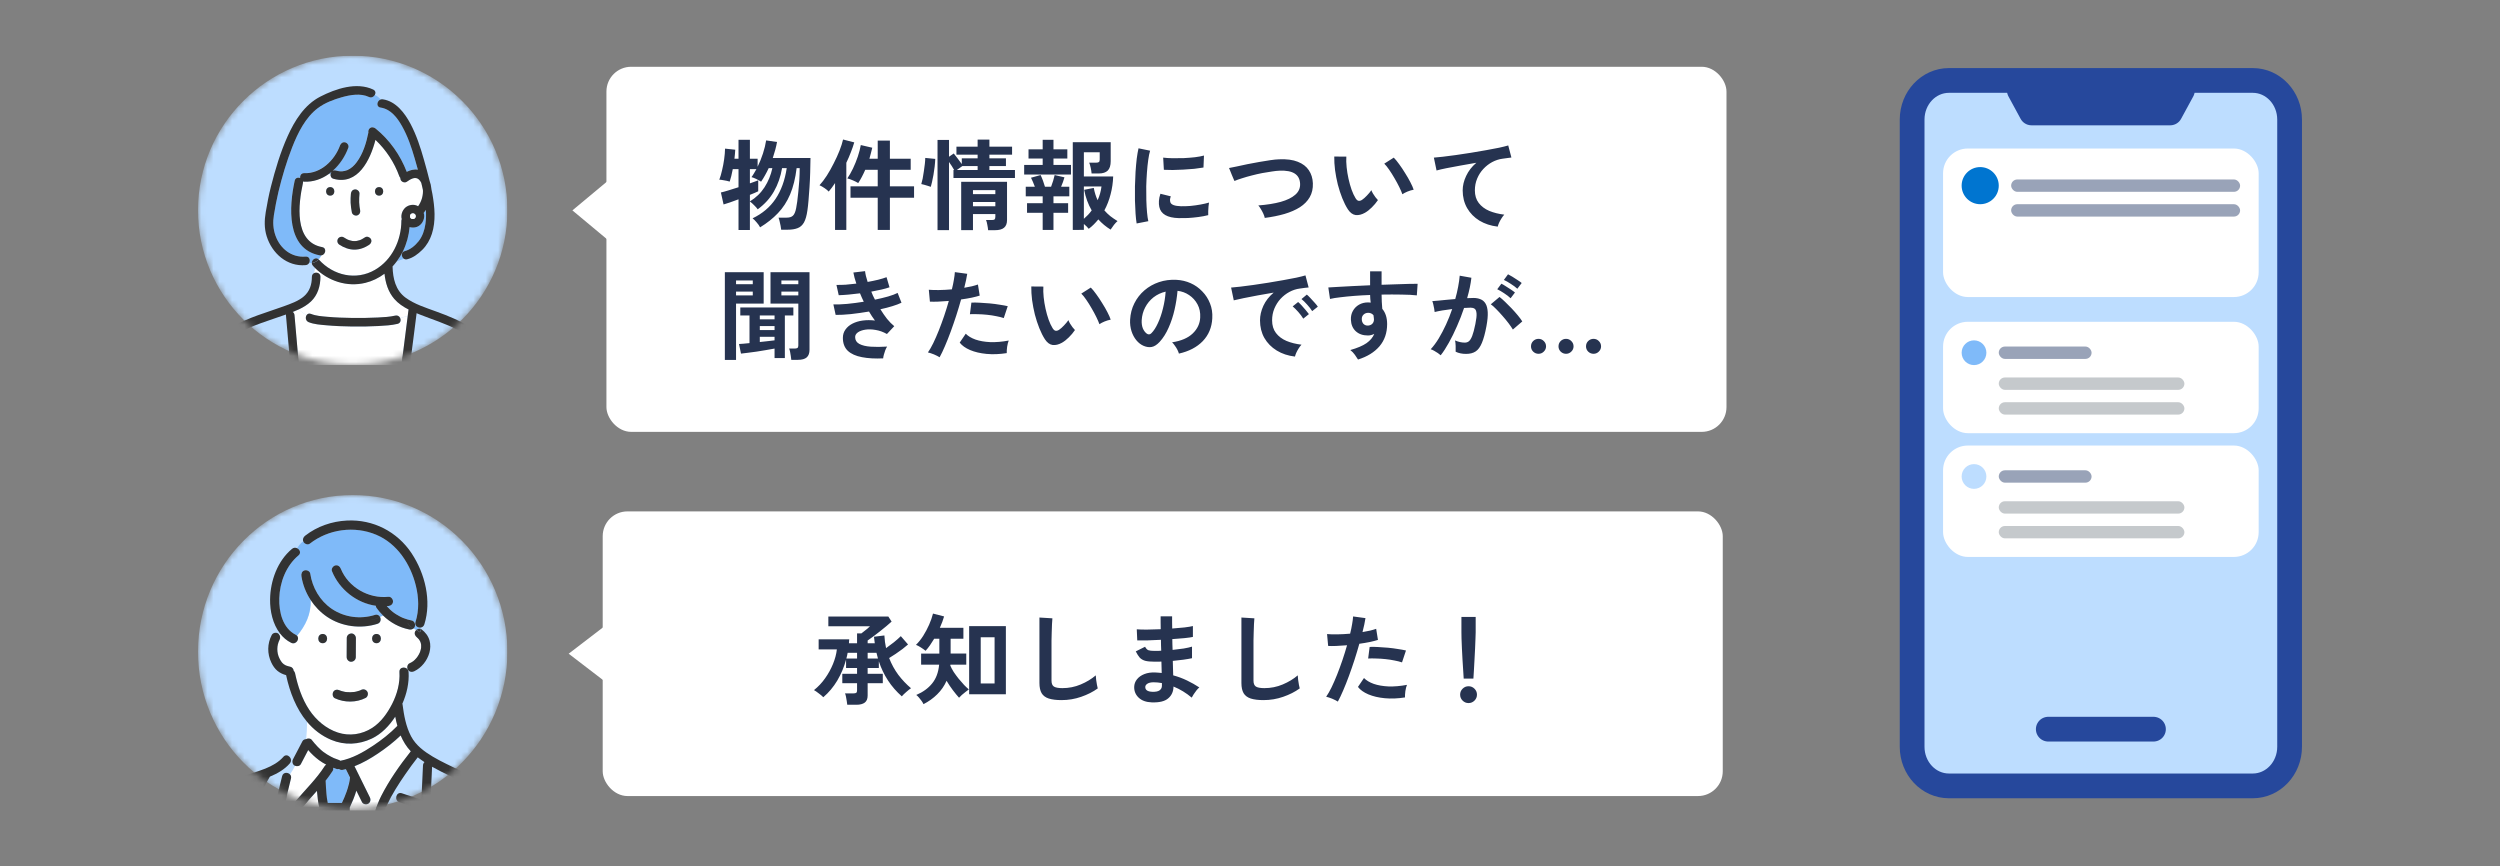 <svg fill="none" height="140" viewBox="0 0 404 140" width="404" xmlns="http://www.w3.org/2000/svg" xmlns:xlink="http://www.w3.org/1999/xlink"><rect x="0" y="0" width="404" height="140" fill="#808080" stroke="none"/><clipPath id="a"><path d="m32 9h50v50h-50z"/></clipPath><clipPath id="b"><path d="m32 80h50v51h-50z"/></clipPath><mask id="c" height="50" maskUnits="userSpaceOnUse" width="50" x="32" y="9"><path d="m56.998 58.947c13.806 0 24.998-11.181 24.998-24.973 0-13.792-11.192-24.973-24.998-24.973s-24.998 11.181-24.998 24.973c0 13.792 11.192 24.973 24.998 24.973z" fill="#fff"/></mask><mask id="d" height="51" maskUnits="userSpaceOnUse" width="50" x="32" y="80"><path d="m56.998 130.619c13.806 0 24.998-11.332 24.998-25.31 0-13.978-11.192-25.309-24.998-25.309s-24.998 11.331-24.998 25.309c0 13.978 11.192 25.31 24.998 25.31z" fill="#fff"/></mask><g stroke="#26489c" stroke-linecap="round" stroke-linejoin="round" stroke-width="4"><path d="m364.049 13h-49.098c-3.286 0-5.951 2.829-5.951 6.318v101.364c0 3.489 2.665 6.318 5.951 6.318h49.098c3.286 0 5.951-2.829 5.951-6.318v-101.364c0-3.49-2.665-6.318-5.951-6.318z" fill="#bdddff"/><path d="m352.676 14.625-1.972 3.625h-22.413l-1.967-3.625z" fill="#26489c"/><path d="m331.001 117.834h16.998"/></g><rect fill="#fff" height="24" rx="4" width="51" x="314" y="24"/><circle cx="320" cy="30" fill="#0075d0" r="3"/><rect fill="#99a3b8" height="2" rx="1" width="37" x="325" y="29"/><rect fill="#99a3b8" height="2" rx="1" width="37" x="325" y="33"/><rect fill="#fff" height="18" rx="4" width="51" x="314" y="52"/><circle cx="319" cy="57" fill="#7fbaf9" r="2"/><rect fill="#99a3b8" height="2" rx="1" width="15" x="323" y="56"/><rect fill="#c5c9cc" height="2" rx="1" width="30" x="323" y="61"/><rect fill="#c5c9cc" height="2" rx="1" width="30" x="323" y="65"/><rect fill="#fff" height="18" rx="4" width="51" x="314" y="72"/><circle cx="319" cy="77" fill="#bdddff" r="2"/><rect fill="#99a3b8" height="2" rx="1" width="15" x="323" y="76"/><rect fill="#c5c9cc" height="2" rx="1" width="30" x="323" y="81"/><rect fill="#c5c9cc" height="2" rx="1" width="30" x="323" y="85"/><g clip-path="url(#a)"><g mask="url(#c)"><path d="m56.998 58.947c13.806 0 24.998-11.181 24.998-24.973 0-13.792-11.192-24.973-24.998-24.973s-24.998 11.181-24.998 24.973c0 13.792 11.192 24.973 24.998 24.973z" fill="#bdddff"/><path d="m53.579 27.765c-.157.134-.323.258-.489.373h.332c.018-.138.074-.267.157-.373z" fill="#7fbaf9"/><path d="m68.339 30.686c-.023-.106-.046-.216-.069-.322-.06-.276-.129-.548-.194-.825-.097-.203-.221-.392-.387-.544-.609-.562-1.416-.005-1.964.373-.309.212-.77.055-.945-.249-.074-.124-.102-.258-.088-.382-.074-.078-.134-.17-.171-.276-.802-2.234-2.14-4.234-3.85-5.869-.839 3.275-2.845 7.385-6.779 6.293-.387-.106-.521-.438-.475-.746h-.332c-1.134.797-2.467 1.272-3.924 1.216-.074 0-.138-.018-.198-.037.009.074.009.152-.009.239-.742 3.377-1.499 9.508 3.103 10.37.784.147.563 1.23-.12 1.336-.115.249-.263.465-.438.654.018.014.032.028.051.046 2.319 2.561 5.999 3.409 9.056 1.631 2.776-1.612 4.233-4.768 4.261-7.901 0-.111.023-.207.06-.29-.051-.189-.074-.387-.055-.576.042-.419.184-.779.457-1.101.461-.553 1.31-.783 1.983-.53.092.032.18.074.263.12.503-.705.784-1.566.779-2.442 0-.065 0-.124-.009-.189zm-11.634.613c.028-.387.295-.672.692-.691.355-.014.719.332.692.691-.037.47-.065.94-.051 1.41.009.221.028.438.055.654.009.065.018.124.028.189.023.138.046.276.074.41.074.382-.102.728-.484.852-.337.111-.784-.129-.853-.484-.101-.52-.18-1.05-.203-1.58-.018-.484.009-.967.046-1.451zm-3.343.318c-.89 0-.89-1.382 0-1.382s.89 1.382 0 1.382zm6.308 7.937c-.706.479-1.536.792-2.398.792-.867 0-1.702-.323-2.421-.792-.323-.212-.429-.599-.249-.944.171-.318.641-.447.945-.249.166.106.337.207.512.299.023.014.221.101.143.069.078.032.157.06.24.087.157.051.314.092.475.12.018 0 .037.005.055.009 0 0 .023 0 .065.005.078 0 .157.009.235.009s.157 0 .235-.009c.032 0 .06-.005.092-.009.009 0 .028-.005.06-.009.157-.037.318-.074.47-.124.014 0 .102-.037.124-.046.083-.037.166-.078.249-.12.161-.087.318-.184.47-.286.318-.216.756-.051.945.249.212.327.051.742-.249.944zm1.591-7.937c-.89 0-.89-1.382 0-1.382s.89 1.382 0 1.382z" fill="#fff"/><path d="m51.776 44.731c-.009 1.493-.424 2.939-1.536 3.994-.572.544-1.25.944-1.964 1.281.424.392.849.705 1.273.921.138-.207.387-.322.701-.198.807.327 1.738.387 2.596.465 1.351.12 2.707.171 4.062.189 1.379.018 2.758 0 4.136-.069.964-.051 1.923-.092 2.836-.309.369-.087.65.106.779.373.424-.101.839-.194 1.227-.304.037-.299.074-.599.115-.898.009-.06.023-.111.037-.161-.872-.442-1.692-.981-2.329-1.728-.991-1.156-1.411-2.584-1.572-4.063-.927.691-1.978 1.207-3.108 1.479-2.965.714-5.995-.299-8.116-2.409l-.12.829c.41-.171.987.032.982.608z" fill="#fff"/><path d="m65.434 40.567c.839-.203 1.623-.848 2.2-1.566.636-.788.964-1.787 1.111-2.778.115-.76.129-1.534.083-2.308-.111.166-.226.332-.355.488.051.171.083.345.088.534 0 .051-.005.097-.014.143-.074.783-.646 1.511-1.443 1.658-.314.055-.613.046-.908-.041-.124 1.364-.48 2.69-1.084 3.929-.277.567-.613 1.106-.996 1.612.429-.184.775-.276 1.162-.419-.447-.286-.503-1.096.157-1.253z" fill="#7fbaf9"/><path d="m67.016 25.609c-.526-1.801-1.134-3.612-2.061-5.252-.765-1.354-1.826-2.745-3.468-2.985-.756-.111-.581-1.101.028-1.304-.286-.313-.586-.585-.945-.728-.175.304-.553.511-.955.322-1.342-.631-3.002-.341-4.367.042-1.337.378-2.758.912-3.878 1.755-2.01 1.511-3.237 4.013-4.136 6.297-.922 2.34-1.651 4.809-2.241 7.255-.295 1.235-.521 2.483-.729 3.731-.194 1.147-.134 2.239.258 3.335.747 2.096 2.596 3.584 4.874 3.381.618-.055.802.599.558 1.027.143.023.29.028.429.009-.023-.544.636-1.032 1.111-.59.175-.184.323-.405.438-.654-.078.014-.161.014-.249 0-5.492-1.027-4.976-7.947-4.072-12.069.101-.47.535-.576.885-.442-.055-.382.166-.797.659-.778 2.665.101 4.906-2.05 5.787-4.487.129-.35.466-.59.853-.484.341.092.609.497.484.852-.512 1.414-1.397 2.755-2.541 3.759.138-.088.314-.12.521-.065.378.106.65.147 1.047.129.194-.009.65-.12.816-.194.627-.276 1.107-.733 1.512-1.285 1.024-1.387 1.545-3.114 1.886-4.786-.046-.23.028-.498.184-.654.281-.281.687-.235.978 0 2.269 1.843 3.989 4.28 5.035 7.002.572-.286 1.194-.456 1.803-.345-.166-.604-.337-1.207-.512-1.806z" fill="#7fbaf9"/><path d="m64.134 65.692c-.051-.097-.078-.216-.06-.364.078-.631.161-1.262.24-1.893.526-4.118 1.047-8.241 1.572-12.36-.392.115-.802.207-1.227.304.175.355.083.843-.41.963-1.001.24-2.057.295-3.08.35-1.416.078-2.836.097-4.256.078-1.393-.018-2.79-.069-4.178-.198-.936-.088-1.969-.147-2.85-.502-.507-.203-.558-.797-.332-1.138-.424-.216-.849-.53-1.273-.921-.323.152-.65.29-.982.419.148.111.258.281.281.511.387 4.561.825 9.112 1.153 13.677.018.226-.065.396-.189.507l.111 1.483h15.392l.088-.907z" fill="#fff"/><path d="m50.388 42.506c.41-.051.798-.263 1.111-.59-.475-.438-1.134.051-1.111.59z" fill="#323232"/><path d="m81.269 66.212c-.037-.175-.074-.345-.111-.52-.521-2.391-1.014-4.786-1.54-7.173-.249-1.115-.599-2.234-1.236-3.192-.581-.88-1.356-1.608-2.2-2.234-1.697-1.267-3.717-2.022-5.686-2.75-1.679-.617-3.505-1.175-4.966-2.248-1.605-1.184-2.034-3.087-2.089-4.984 0-.018-.005-.032-.005-.051.24-.258.466-.534.678-.82-.124.051-.249.111-.392.18.138-.069.268-.129.392-.18.378-.507.719-1.046.996-1.612.604-1.239.959-2.566 1.084-3.929.295.083.595.097.908.041.798-.143 1.369-.875 1.443-1.658.009-.046.014-.097.014-.143 0-.189-.032-.364-.088-.534.129-.157.244-.318.355-.488.046.774.032 1.548-.083 2.308-.148.99-.475 1.99-1.111 2.778-.576.719-1.36 1.359-2.2 1.566-.659.161-.604.967-.157 1.253.226-.083.466-.18.756-.323-.286.143-.53.24-.756.323.138.087.318.129.521.078.95-.23 1.748-.843 2.439-1.52.729-.714 1.24-1.617 1.554-2.58.669-2.068.461-4.349.088-6.449-.051-.276-.111-.548-.166-.82 0-.014 0-.028 0-.046-.042-.433-.138-.875-.295-1.285-.272-1.124-.581-2.239-.895-3.349-.562-1.99-1.208-3.989-2.176-5.823-.936-1.769-2.375-3.671-4.491-3.98-.124-.018-.235 0-.337.028.507.553.992 1.221 1.748 1.474-.761-.253-1.24-.921-1.748-1.474-.613.203-.784 1.193-.028 1.304 1.642.24 2.702 1.626 3.468 2.985.927 1.64 1.536 3.446 2.061 5.252.175.599.346 1.202.512 1.806-.609-.111-1.231.06-1.803.345-1.042-2.723-2.767-5.16-5.035-7.002-.29-.235-.696-.281-.978 0-.157.157-.231.424-.184.654-.341 1.677-.858 3.404-1.886 4.786-.406.553-.89 1.004-1.512 1.285-.171.074-.623.184-.816.194-.397.023-.669-.023-1.047-.129-.203-.055-.378-.023-.521.065 1.143-1.004 2.029-2.345 2.541-3.759.129-.35-.143-.755-.484-.852-.383-.106-.724.129-.853.484-.881 2.432-3.122 4.588-5.787 4.487-.493-.018-.71.396-.659.779-.35-.134-.784-.028-.885.442-.904 4.123-1.425 11.042 4.072 12.069.088.018.171.014.249 0 .161-.341.258-.732.258-1.147 0 .415-.097.802-.258 1.147.682-.106.904-1.188.12-1.336-4.602-.857-3.846-6.993-3.103-10.37.018-.083.018-.166.009-.239.06.018.124.032.198.037 1.457.055 2.794-.419 3.924-1.216.166-.12.332-.244.489-.373-.088.106-.138.24-.157.373-.046.309.088.64.475.746 3.929 1.092 5.939-3.017 6.779-6.293 1.711 1.635 3.043 3.635 3.85 5.869.037.106.097.198.171.276-.009.129.018.258.088.382.18.304.636.461.945.249.544-.378 1.356-.93 1.964-.373.166.152.29.341.387.544.065.272.134.548.194.825.023.106.046.212.069.323 0 .065.005.129.009.189.005.871-.277 1.732-.779 2.442-.083-.046-.171-.087-.263-.12-.673-.253-1.526-.028-1.983.53-.267.327-.415.682-.457 1.101-.018.189 0 .382.055.576-.037.083-.06.18-.06.29-.023 3.133-1.485 6.288-4.261 7.901-3.057 1.778-6.732.93-9.056-1.631-.018-.018-.032-.032-.051-.046-.309.327-.696.539-1.111.59.005.147.06.295.184.433.111.124.226.24.341.355 2.126 2.11 5.151 3.123 8.116 2.409 1.134-.272 2.181-.788 3.108-1.479.161 1.474.581 2.907 1.573 4.063.636.742 1.457 1.281 2.329 1.728-.018.051-.032.106-.037.161-.037.299-.074.599-.115.898-.526 4.118-1.047 8.241-1.572 12.36-.078.631-.161 1.262-.24 1.893-.018.147.009.267.06.364.207.382.862.382 1.167 0 .078-.097.134-.216.152-.364.563-4.418 1.125-8.84 1.688-13.258.06-.488.124-.977.184-1.465.189.078.378.157.563.23 3.837 1.539 8.886 2.658 10.172 7.177.355 1.253.553 2.557.83 3.828.281 1.285.562 2.571.848 3.856.065.295.129.59.194.889 0 .009.005.014.009.023h1.305c.042-.115.055-.244.023-.392zm-15.01-31.335c.009-.046.023-.087.037-.134.014-.028.028-.055.046-.083-.009.009-.014.014-.028.028.009-.009.018-.023.032-.032 0 0 0-.009.005-.009.023-.032.046-.051.042-.042.005-.005.018-.018.028-.032.032-.018.065-.037.097-.051.042-.014.088-.028.134-.037h.129c.046.009.088.023.134.037.028.014.055.028.083.046-.009-.009-.014-.014-.028-.028.009.009.023.018.032.032 0 0 .009 0 .009.005.032.023.051.046.042.042.005.005.018.018.032.028.018.032.037.065.051.097.018.055.032.106.046.161v.032.032c-.009.055-.028.111-.046.161-.014.028-.028.055-.046.083.009-.009.014-.014.028-.028-.009.009-.018.023-.032.032 0 0 0 .009-.005.009-.023.032-.046.051-.042.042-.005.005-.018.018-.032.032-.032.018-.065.037-.097.051-.042.014-.088.028-.134.037-.042 0-.088 0-.129 0-.046-.009-.088-.023-.134-.037-.028-.014-.055-.028-.083-.046.009.009.014.014.028.028-.009-.009-.023-.018-.032-.032 0 0-.009 0-.009-.005-.032-.023-.051-.046-.042-.041-.005-.005-.018-.018-.028-.028-.018-.032-.037-.064-.051-.097-.014-.042-.028-.087-.037-.134 0-.041 0-.087 0-.129z" fill="#323232"/><path d="m60.316 14.474c-2.698-1.272-6.068-.138-8.559 1.142-2.541 1.304-4.132 3.856-5.271 6.385-1.171 2.607-2.006 5.404-2.707 8.168-.346 1.354-.599 2.732-.835 4.109-.221 1.331-.254 2.603.152 3.906.862 2.759 3.292 4.929 6.299 4.662.268-.023.452-.171.558-.355-.337-.055-.673-.221-.991-.534.314.313.655.479.991.534.24-.428.06-1.078-.558-1.027-2.278.198-4.127-1.285-4.874-3.381-.392-1.101-.447-2.193-.258-3.335.207-1.248.433-2.501.729-3.731.59-2.446 1.319-4.911 2.241-7.255.899-2.285 2.126-4.786 4.136-6.297 1.121-.843 2.536-1.377 3.878-1.755 1.365-.382 3.025-.677 4.367-.042.406.189.784-.018.955-.322-.166-.065-.341-.106-.535-.106.198 0 .373.042.535.106.171-.295.143-.682-.258-.871z" fill="#323232"/><path d="m63.728 51.632c.314-.106.627-.184.931-.258-.129-.267-.41-.461-.779-.373-.913.216-1.872.258-2.836.309-1.379.069-2.757.087-4.136.069-1.356-.018-2.711-.065-4.062-.189-.858-.078-1.789-.138-2.596-.465-.314-.124-.558-.014-.701.198.881.456 1.762.539 2.642.244-.881.295-1.762.207-2.642-.244-.231.341-.175.93.332 1.138.881.355 1.914.419 2.85.502 1.388.129 2.785.18 4.178.198 1.42.018 2.841 0 4.256-.078 1.024-.055 2.08-.111 3.08-.35.493-.12.586-.604.41-.963-.309.074-.623.152-.931.258z" fill="#323232"/><path d="m61.261 31.616c.89 0 .89-1.382 0-1.382s-.89 1.382 0 1.382z" fill="#323232"/><path d="m53.362 30.234c-.89 0-.89 1.382 0 1.382.89 0 .89-1.382 0-1.382z" fill="#323232"/><path d="m56.064 38.655c-.175-.087-.346-.189-.512-.299-.304-.198-.779-.069-.945.249-.184.345-.074.732.249.944.719.47 1.549.788 2.421.792.862 0 1.692-.313 2.398-.792.3-.203.461-.617.249-.944-.194-.299-.627-.465-.945-.249-.152.101-.304.198-.47.286-.083.042-.161.083-.249.12-.023.009-.111.041-.124.046-.157.055-.314.087-.47.124-.037.005-.055.009-.06.009-.032 0-.06.005-.092.009-.078.005-.157.009-.235.009s-.157-.009-.235-.009c-.046-.005-.065-.005-.065-.005-.018 0-.037-.005-.055-.009-.161-.028-.318-.069-.475-.12-.078-.028-.161-.055-.24-.088.078.032-.115-.06-.143-.069z" fill="#323232"/><path d="m57.397 30.607c-.397.018-.664.304-.692.691-.037.484-.069.968-.046 1.451.023.53.106 1.06.203 1.58.069.355.516.59.853.484.378-.124.558-.47.484-.852-.028-.138-.051-.272-.074-.41-.009-.065-.018-.124-.028-.189-.023-.216-.046-.438-.055-.654-.018-.47.014-.94.051-1.41.028-.359-.337-.705-.692-.691z" fill="#323232"/><path d="m48.05 49.789c.078.078.157.143.235.212.715-.336 1.388-.737 1.964-1.281 1.107-1.05 1.526-2.501 1.536-3.994 0-.576-.572-.778-.982-.608-.226.092-.397.295-.401.608-.005 1.239-.346 2.363-1.314 3.183-.913.774-2.117 1.179-3.223 1.585-2.748 1-5.695 1.778-8.222 3.284-1.835 1.092-3.159 2.64-3.634 4.745-.332 1.465-.659 2.925-.987 4.39-.281 1.258-.563 2.515-.849 3.773-.051.235-.106.47-.157.705-.018.074-.018.138-.014.203h1.383c.069-.304.138-.608.203-.912.567-2.529 1.134-5.063 1.706-7.592.148-.659.323-1.299.669-1.889.576-.981 1.471-1.704 2.439-2.271 2.407-1.414 5.183-2.16 7.807-3.105v.097c.387 4.561.825 9.112 1.153 13.677.046.659.825.829 1.194.507.124-.111.207-.276.189-.507-.327-4.565-.765-9.117-1.153-13.677-.018-.23-.129-.401-.281-.511.332-.129.659-.267.982-.419-.078-.074-.157-.134-.235-.212z" fill="#323232"/><g fill="#fff"><path d="m66.463 35.338s-.018-.018-.028-.028c0 0 0 0-.005 0 .009.009.023.018.032.032z"/><path d="m66.379 35.26s.005.018.042.042c0 0 .009-0.0.009.005-.014-.014-.032-.028-.046-.042 0 0 0 0-.005-.005z"/><path d="m67.034 35.273s.018-.005.042-.042c0 0 0-.009.005-.009-.014.014-.028.032-.042.046 0 0 0 0-.005.005z"/><path d="m67.044 34.619s-.005-.018-.042-.041c0 0-.009 0-.009-.005.014.014.032.028.046.042 0 0 0 0 .005.005z"/><path d="m66.315 34.688s.018-.018.028-.028c0 0 0 0 0-.005-.009.009-.018.023-.032.032z"/><path d="m66.961 34.541s.018.018.028.028h.005c-.009-.009-.023-.018-.032-.032z"/><path d="m66.347 35.232s.023.023.028.028c.005 0 .023.018.055.051.028.018.055.028.083.046.042.014.088.028.134.037h.129c.046-.009.088-.023.134-.037.032-.018.065-.032.097-.051.014-.014.023-.023.032-.032 0-.005.018-.023.051-.055.018-.028.028-.055.046-.083.018-.055.032-.106.046-.161 0-.009 0-.023 0-.032s0-.023 0-.032c-.009-.055-.028-.111-.046-.161-.018-.032-.032-.065-.051-.097-.014-.014-.023-.023-.032-.028-.005 0-.023-.018-.055-.051-.028-.018-.055-.028-.083-.046-.042-.014-.088-.028-.134-.037-.042 0-.088 0-.129 0-.046.009-.088.023-.134.037-.032.018-.065.032-.097.051-.014.014-.023.023-.028.032 0 .005-.018.023-.051.055-.018.028-.028.055-.046.083-.014.042-.028.087-.037.134v.129c.009.046.023.087.037.134.018.032.032.065.051.097z"/><path d="m66.389 34.605s-.018.005-.042.042c0 0 0 .009-.005.009.014-.014.028-.032.042-.046 0 0 0 0 .005-.005z"/><path d="m67.108 35.19s-.018.018-.028.028v.005c.009-.009.018-.023.032-.032z"/></g><path d="m66.384 35.269s.028.028.047.042h.005c-.033-.033-.052-.047-.056-.051l.005.005z" fill="#323232"/><path d="m67.04 34.615s-.028-.028-.047-.042c0 0 0 0-.005 0 .033.033.051.047.056.051l-.005-.005z" fill="#323232"/><path d="m67.039 35.27s.028-.028.042-.047c0 0 0 0 0-.005-.033.033-.047.051-.051.056l.005-.005z" fill="#323232"/><path d="m66.385 34.615s-.028.028-.042.047v.005c.033-.033.047-.051.051-.056l-.005.005z" fill="#323232"/></g></g><g clip-path="url(#b)"><g mask="url(#d)"><path d="m56.998 130.619c13.806 0 24.998-11.332 24.998-25.31 0-13.978-11.192-25.309-24.998-25.309-13.806 0-24.998 11.331-24.998 25.309 0 13.978 11.192 25.31 24.998 25.31z" fill="#bdddff"/><path d="m55.374 124.406c-.246.05-.453-.02-.611-.145-.128.04-.266.045-.394 0-.182-.06-.36-.13-.542-.199.035.174.015.359-.084.513-.355.554-.739 1.078-1.143 1.592 0 .03.01.06.015.09.034.698.069 1.397.133 2.09.015.165.035.325.054.484v.035.02c.01.085.025.17.039.255.035.209.079.414.118.618h2.272c.286-.613.552-1.217.774-1.861.133-.394.256-.788.35-1.192.089-.379.143-.724.177-1.073-.222-.449-.444-.898-.665-1.347-.168.04-.335.085-.503.12z" fill="#7fbaf9"/><path d="m45.193 103.385c-.483.933-.488 2.081-.025 3.019.103.209.222.414.36.604.015.015.123.139.153.169s.163.14.168.15c.069.05.143.1.217.14.035.02.074.04.113.059.01 0 .074.03.103.045.217.08.434.14.66.19.301.065.503.354.532.654.099.089.177.214.217.384.449 2.09 1.119 4.151 2.306 5.937 1.094 1.647 2.725 3.039 4.608 3.652 1.863.609 3.883.315 5.539-.743 1.414-.908 2.464-2.38 3.223-3.862.813-1.591 1.306-3.378 1.193-5.179-.059-.938 1.331-.953 1.468-.075.03-.03.059-.06.084-.084-.074-.055-.138-.125-.192-.22-.187-.324-.099-.853.266-1.023.527-.249.739-.419 1.119-.853.01-.01.069-.08.089-.11s.059-.08.064-.085c.079-.109.148-.224.217-.344.059-.11.113-.219.168-.334.01-.025.03-.075.039-.095.02-.05.035-.105.054-.155.04-.124.074-.254.099-.379.005-.03.01-.065.015-.095 0-.02.01-.099.015-.124.01-.13.01-.255 0-.385 0-.019-.015-.119-.015-.124-.01-.04-.015-.08-.025-.12-.015-.05-.025-.105-.044-.155 0-.015-.03-.089-.044-.119-.015-.03-.035-.08-.039-.085-.029-.06-.064-.115-.099-.17-.03-.045-.059-.09-.089-.135-.015-.015-.079-.089-.084-.094-.049-.055-.099-.105-.153-.155-.015-.015-.172-.145-.079-.075-.315-.249-.488-.639-.266-1.023.039-.065.089-.124.153-.174-.153-.07-.305-.145-.463-.225-.182.14-.434.19-.66.145-1.611-.32-3.075-1.123-4.243-2.26-.163.075-.33.155-.493.239.202.379.118.948-.414 1.113-2.696.853-5.771.469-8.131-1.128-1.065-.724-1.971-1.661-2.676-2.739.123 2.225-.823 4.156-2.193 5.798.493.519-.187 1.526-.951 1.137-.729-.369-1.321-.888-1.794-1.502-.054.045-.108.09-.168.13.217.235.261.589.108.883zm15.646-.938c.951 0 .951 1.497 0 1.497s-.951-1.497 0-1.497zm-4.815 3.358c0-.898.01-1.791.015-2.689 0-.419.335-.729.739-.749.399-.019.739.36.739.749v.389c0 .898-.01 1.791-.015 2.689 0 .419-.335.729-.739.749-.399.02-.739-.36-.739-.749 0-.129 0-.259 0-.389zm-2.173 6.012c.197-.379.66-.434 1.01-.269 0 0 .079.03.094.04.015 0 .025.01.03.01.074.03.153.055.232.08.163.05.325.089.488.119.044.01.084.015.128.025.005 0 .039.005.064.01.025 0 .054.005.059.005.044 0 .089.01.128.01.177.015.35.02.527.02.187 0 .374-.015.557-.035h.029c.035-.005.064-.01.099-.015.084-.015.168-.03.251-.05.163-.034.325-.079.483-.134.035-.01.138-.055.153-.055.054-.025.108-.05.163-.08.37-.19.783-.09 1.01.269.207.325.079.849-.266 1.023-1.513.774-3.445.769-4.972.055-.374-.174-.439-.693-.266-1.023zm-1.705-9.37c.951 0 .951 1.497 0 1.497s-.951-1.497 0-1.497z" fill="#fff"/><path d="m48.229 89.759c-2.015 1.686-3.031 4.341-3.105 6.95-.064 2.205.552 4.81 2.661 5.877.084.045.148.095.207.155 1.37-1.641 2.321-3.572 2.193-5.798-.754-1.157-1.271-2.465-1.478-3.847-.059-.399.094-.808.517-.923.355-.095.848.12.912.524.34 2.28 1.567 4.396 3.474 5.688 2.055 1.392 4.642 1.722 6.993.978.38-.12.66.06.803.329.163-.085.33-.165.493-.239-.384-.374-.739-.788-1.055-1.232-.069-.1-.099-.214-.103-.334-3.11-.444-5.894-2.624-7.091-5.593-.153-.374.168-.823.517-.923.419-.115.759.15.912.524 1.217 3.023 4.534 4.88 7.698 4.535.399-.045.739.379.739.748 0 .434-.34.704-.739.748-.089.01-.182.01-.271.015.01.01.015.02.02.025.153.17.31.334.478.494.094.09.187.175.281.254.039.035.079.065.118.1.01.01.079.065.103.085.025.02.108.08.108.08.04.03.084.06.123.09.094.065.187.13.286.19.202.13.409.249.626.359.103.055.202.105.305.15.049.025.099.045.148.065.015.005.074.03.094.035.434.175.887.3 1.345.394.404.08.601.549.517.923-.035.165-.128.29-.246.38.158.084.315.154.463.224.197-.17.483-.254.72-.17-.01-.069-.02-.144-.035-.214-.473.05-.991-.324-.803-.913.606-1.906.532-3.942.054-5.868-.862-3.478-3.021-6.786-6.367-8.208-3.533-1.497-7.747-.938-10.773 1.427-.315.244-.833.05-1.01-.269-.02-.035-.03-.065-.044-.1-.419.259-.71.669-.996 1.108.429.21.68.773.212 1.158z" fill="#7fbaf9"/><path d="m50.383 119.565c.31.405.641.794 1 1.153.168.17.34.334.517.494.084.075.168.145.256.214.025.02.054.045.064.05.035.025.069.05.103.075.37.275.759.514 1.168.729.113.059.227.114.34.169.054.025.108.05.158.075.02.01.029.015.034.015 0 0 0 0 .02.005.241.1.483.19.729.274.094.03.177.08.251.135 1.922-.379 3.691-1.372 5.308-2.455 1.39-.928 2.725-1.985 3.903-3.188-.138-.489-.251-.993-.345-1.492-.956 1.462-2.203 2.784-3.78 3.538-2.089.998-4.41 1.117-6.554.219-1.597-.668-2.893-1.691-3.933-2.938-.01.918-.049 1.881-.138 2.819h.005c.276-.16.7-.145.902.109z" fill="#fff"/><path d="m51.57 122.849c-.65-.484-1.227-1.033-1.754-1.642-.394.753-.788 1.502-1.178 2.255-.182.344-.606.429-.936.29-.246.479-.542.938-.838 1.392.148.159.227.389.153.668-1.7 6.506-2.577 13.287-2.055 20.018.015.184.025.374.044.558.015.175-.02.315-.089.425h2.011s0-.015 0-.02c.059-.325.133-.644.197-.963 1.03-5.05 2.577-10.049 4.322-14.879.049-.139.128-.239.217-.319-.025-.045-.044-.095-.054-.145-.202-.883-.305-1.786-.374-2.689-.779.888-1.582 1.756-2.341 2.654-.261.31-.779.27-1.045 0-.296-.299-.261-.753 0-1.057 1.557-1.841 3.317-3.538 4.627-5.579.069-.109.163-.189.261-.254-.404-.21-.798-.444-1.163-.718z" fill="#fff"/><path d="m64.762 118.867c-1.138 1.088-2.395 2.061-3.691 2.929-1.173.783-2.434 1.522-3.77 2.041.015.03.029.059.044.089.813 1.647 1.626 3.298 2.439 4.945.177.364.099.808-.266 1.023-.33.194-.833.095-1.01-.27-.113-.234-.232-.469-.345-.698-.187-.379-.375-.759-.562-1.143-.281.938-.66 1.846-1.074 2.739 0 .08-.01.155-.035.23.005.025.015.045.015.07.631 4.944.858 10.038.705 15.018v.06c-.01.279-.143.474-.32.593l.04.335h.715l.616-2.725c-.379-.079-.724-.419-.616-.913.261-1.172.537-2.345.808-3.512.463-1.966.931-3.927 1.434-5.883.453-1.761.892-3.487 1.715-5.114 1.306-2.574 3.006-4.989 4.795-7.249-.71-.754-1.242-1.622-1.636-2.56z" fill="#fff"/><g fill="#323232"><path d="m85.963 145.835c-.153-1.357-.32-2.714-.503-4.066-.207-1.552-.429-3.109-.675-4.655-.246-1.572-.453-3.189-.838-4.73-.567-2.271-2.75-4.122-4.677-5.244-1.602-.933-3.252-1.781-4.908-2.61-1.478-.738-3.011-1.412-4.43-2.26-1.385-.828-2.725-1.816-3.499-3.278-.828-1.567-1.158-3.403-1.38-5.149-.005-.045-.015-.085-.03-.125.71-1.611 1.114-3.377 1.005-5.124 0-.025-.01-.05-.01-.075-.375.38-.749.759-1.119 1.133.374-.379.749-.758 1.119-1.133-.133-.878-1.528-.863-1.469.075.113 1.801-.379 3.588-1.193 5.179-.759 1.482-1.808 2.959-3.223 3.862-1.656 1.063-3.671 1.357-5.539.743-1.883-.613-3.514-2.005-4.608-3.652-1.188-1.786-1.858-3.847-2.306-5.937-.035-.17-.113-.299-.217-.384-.029-.3-.232-.589-.532-.654-.227-.05-.444-.11-.66-.19-.03-.009-.094-.039-.103-.044-.039-.02-.074-.04-.113-.06-.074-.04-.148-.09-.217-.14 0-.01-.133-.115-.168-.15-.025-.025-.133-.154-.153-.169-.138-.19-.256-.394-.36-.604-.463-.933-.458-2.086.025-3.019.153-.294.103-.648-.108-.883-.044-.05-.094-.104-.153-.139-.335-.2-.823-.09-1.01.269-.729 1.402-.744 3.039-.059 4.461.241.503.567.992 1 1.342.414.334.887.543 1.39.683 0 .025 0 .045.01.07.582 2.694 1.621 5.379 3.351 7.449 1.045 1.248 2.336 2.27 3.933 2.939 2.144.898 4.465.778 6.554-.22 1.577-.753 2.824-2.075 3.78-3.537.099.504.207 1.003.345 1.492-1.173 1.202-2.508 2.26-3.903 3.188-1.621 1.083-3.385 2.076-5.307 2.455-.074-.055-.158-.105-.251-.135-.246-.085-.488-.175-.729-.274-.015-.005-.015-.005-.02-.005s-.015-.005-.035-.015c-.054-.025-.108-.05-.158-.075-.113-.055-.227-.11-.34-.17-.409-.209-.798-.454-1.168-.728-.035-.025-.069-.05-.103-.075-.01-.01-.039-.035-.064-.05-.089-.07-.172-.145-.256-.215-.177-.159-.35-.324-.517-.493-.355-.365-.685-.754-1-1.153-.202-.259-.621-.274-.902-.11 0 0 0 0-.005 0-.074.754-.182 1.497-.35 2.176.168-.679.276-1.417.35-2.176-.241.01-.473.12-.591.349-.212.405-.424.814-.636 1.218.128-.13.256-.26.389-.389-.128.129-.256.259-.389.389-.232.444-.463.883-.695 1.327-.064.12-.128.24-.187.364-.182.345-.099.828.266 1.023.025.01.049.015.074.025.335.14.759.055.936-.289.394-.754.788-1.502 1.178-2.256.527.609 1.104 1.158 1.754 1.642.37.274.759.504 1.163.718-.103.065-.192.15-.261.255-1.311 2.041-3.07 3.737-4.627 5.578-.261.309-.296.758 0 1.058.266.269.784.309 1.045 0 .759-.898 1.562-1.766 2.341-2.655.069.903.172 1.807.374 2.69.01.05.029.099.054.144-.094.08-.168.185-.217.32-1.745 4.829-3.292 9.829-4.322 14.878-.064.319-.138.644-.197.963v.02h1.503c.064-.329.133-.659.202-.988 1.03-4.91 2.543-9.779 4.243-14.479.01-.03.015-.06.025-.095h2.188c.587 4.805.798 9.739.65 14.569v.06c-.02.683.715.878 1.158.594.182-.115.315-.315.32-.594 0-.02 0-.04 0-.06.153-4.979-.074-10.074-.705-15.018 0-.025-.01-.045-.015-.07.025-.07.039-.15.034-.229.414-.893.793-1.802 1.074-2.74.187.38.374.759.562 1.143.113.235.232.469.345.699.177.359.685.464 1.01.269.365-.215.444-.664.266-1.023-.813-1.646-1.626-3.298-2.439-4.944-.015-.03-.03-.06-.044-.09 1.331-.519 2.597-1.257 3.77-2.041 1.296-.868 2.558-1.841 3.691-2.929.399.938.926 1.807 1.636 2.56-1.789 2.26-3.489 4.675-4.795 7.25-.823 1.626-1.262 3.352-1.715 5.114-.503 1.956-.976 3.916-1.434 5.882-.276 1.168-.547 2.34-.808 3.513-.113.494.232.838.616.913.34.07.71-.075.813-.519.631-2.794 1.286-5.588 1.986-8.362.429-1.702.774-3.513 1.503-5.114.803-1.752 1.858-3.388 2.952-4.97.655-.953 1.326-1.871 2.006-2.734.355.269.715.529 1.089.773-.143.14-.232.335-.241.544-.069 1.542-.138 3.084-.212 4.62-.01.22-.02.444-.029.664 0 .095.015.189.049.274-.064-.02-.128-.04-.192-.06-1.015-.339-2.025-.673-3.041-1.012-.907-.3-1.296 1.142-.394 1.442.858.284 1.715.573 2.572.858.468.154.936.309 1.405.469.232.08.557.154.7.374.35.544-.291 1.507-.522 1.976-.389.788-.783 1.576-1.173 2.365-1.266 2.549-2.543 5.099-3.829 7.638-.434.854.843 1.612 1.276.754 1.523-3.009 3.031-6.027 4.534-9.051.65-1.307 2.04-3.353.779-4.735-.281-.304-.645-.504-1.035-.663.202-.135.34-.37.35-.629.069-1.542.143-3.084.212-4.62.005-.155.015-.305.02-.459 1.897 1.077 3.933 1.946 5.849 2.948 2.341 1.218 4.869 2.44 6.332 4.78.793 1.268.867 2.954 1.114 4.401.261 1.547.498 3.103.715 4.66.236 1.706.453 3.413.645 5.124.03.264.064.534.094.798.005.07.025.13.044.185h1.434c.01-.06.01-.12 0-.185-.03-.264-.064-.534-.094-.798zm-29.593-19.124c-.094.404-.212.803-.35 1.192-.222.644-.488 1.248-.774 1.861h-2.272c-.044-.204-.089-.414-.118-.618-.015-.085-.025-.17-.04-.255 0-.01 0-.015 0-.02 0-.01 0-.02 0-.035-.02-.159-.039-.324-.054-.484-.069-.693-.103-1.397-.133-2.09 0-.03-.01-.06-.015-.09.404-.514.788-1.043 1.143-1.592.099-.154.118-.339.084-.514.177.07.36.14.542.2.128.045.261.035.394 0 .158.125.365.195.611.145.168-.035.335-.075.503-.12.222.449.444.898.665 1.347-.03.354-.089.694-.177 1.073z"/><path d="m42.926 129.989c-.552.134-1.099.264-1.651.399.103-.355.227-.704.365-1.048.059-.14.069-.17.158-.369.079-.185.168-.369.251-.549.148-.314.301-.624.463-.933.345-.674.715-1.332 1.104-1.981 1.212-.509 2.375-1.162 3.218-2.145.31-.36.207-.804-.049-1.068-.261-.269-.68-.354-.995.01-.754.873-1.804 1.447-2.893 1.891-.044.01-.089.03-.133.05-.587.234-1.188.434-1.754.628-2.094.709-4.233 1.283-6.263 2.161-.872.374-1.72.803-2.484 1.377-.788.594-1.311 1.222-1.705 2.13-.951 2.201-1.611 4.526-2.247 6.831-.774 2.809-1.464 5.638-2.163 8.462-.054.219-.108.444-.163.663-.029.115-.029.225-.015.325h1.459c.079-.33.158-.659.241-.988 1.138-4.685 2.183-9.47 3.928-13.96.315-.814.601-1.492 1.271-2.061.695-.584 1.533-1.013 2.356-1.377 1.966-.873 4.071-1.417 6.106-2.101.044-.015.094-.03.138-.045-.089.17-.182.335-.271.504-.35.679-.67 1.372-.961 2.081-.246.599-.468 1.227-.557 1.871v.025c-.025.005-.044.01-.069.015-.71.175-1.483.374-1.937 1.008-.488.683-.31 1.497-.177 2.27.138.773.301 1.542.473 2.305.715 3.163 1.621 6.287 2.267 9.465.01.055.025.105.035.16.172.858 1.36.603 1.434-.16.01-.075.01-.155-.01-.24-.572-2.864-1.37-5.678-2.045-8.516-.163-.694-.325-1.388-.468-2.086-.133-.639-.34-1.332-.365-1.991-.025-.718 1.143-.763 1.656-.888.946-.229 1.892-.459 2.839-.683.926-.225.532-1.667-.394-1.442z"/><path d="m45.676 128.112c0-1.082.582-2.015 1.188-2.963-.35-.38-1.099-.385-1.271.269-1.735 6.626-2.641 13.561-2.109 20.412.015.184.025.374.044.558.015.175.079.315.168.425h1.222c.069-.11.108-.25.089-.425-.015-.184-.03-.374-.044-.558-.522-6.726.355-13.512 2.055-20.018.074-.279-.005-.509-.153-.668-.611.948-1.188 1.881-1.188 2.963z"/><path d="m55.897 111.832s-.059-.01-.064-.01c-.044-.005-.084-.015-.128-.025-.163-.03-.325-.07-.488-.12-.079-.025-.153-.05-.232-.08 0 0-.015-.005-.03-.01-.02-.009-.094-.039-.094-.039-.35-.165-.813-.11-1.01.269-.172.329-.108.848.266 1.023 1.533.718 3.459.723 4.972-.055.345-.18.473-.699.266-1.023-.227-.359-.641-.459-1.01-.269-.054.03-.108.055-.163.08-.015 0-.118.044-.153.054-.158.055-.32.1-.483.135-.084.02-.168.035-.251.05-.029.005-.064.01-.099.015-.01 0-.015 0-.03 0-.187.02-.37.03-.557.035-.177 0-.35 0-.527-.02-.044 0-.089-.01-.128-.01-.005 0-.035 0-.059-.005z"/><path d="m47.184 88.701c-2.341 1.956-3.494 5.139-3.538 8.153-.029 1.901.429 4.001 1.607 5.518.478.614 1.064 1.138 1.794 1.502.764.384 1.444-.619.951-1.138-.054-.06-.118-.11-.207-.154-2.109-1.068-2.725-3.673-2.661-5.878.074-2.604 1.089-5.264 3.105-6.95.463-.389.217-.948-.212-1.158-.36.559-.724 1.168-1.355 1.592.631-.429.996-1.038 1.355-1.592-.251-.12-.562-.125-.833.1z"/><path d="m59.968 100.172c.478 0 .961-.24 1.439-.479-.143-.269-.429-.449-.803-.329-2.351.744-4.938.414-6.993-.978-1.907-1.292-3.134-3.413-3.474-5.688-.059-.404-.557-.619-.912-.524-.424.115-.577.524-.517.923.207 1.377.724 2.689 1.478 3.847-.015-.249-.035-.504-.079-.763.044.259.064.509.079.763.705 1.078 1.607 2.016 2.676 2.739 2.361 1.596 5.436 1.98 8.131 1.127.532-.169.616-.733.414-1.112-.478.244-.961.479-1.439.479z"/><path d="m56.759 106.942c.404-.02.739-.329.739-.748.005-.898.01-1.791.015-2.689 0-.13 0-.26 0-.39 0-.389-.34-.768-.739-.748-.404.02-.739.329-.739.748 0 .898-.01 1.792-.015 2.69v.389c0 .389.34.768.739.748z"/><path d="m52.147 103.944c.951 0 .951-1.497 0-1.497s-.951 1.497 0 1.497z"/><path d="m60.84 103.944c.951 0 .951-1.497 0-1.497s-.951 1.497 0 1.497z"/><path d="m66.541 89.445c-2.351-3.542-6.244-5.538-10.477-5.324-2.429.12-4.815.938-6.746 2.445-.291.23-.448.574-.31.923.015.035.025.065.044.1.177.314.695.514 1.01.269 3.026-2.365 7.239-2.929 10.773-1.427 3.351 1.422 5.51 4.73 6.367 8.208.478 1.926.552 3.962-.054 5.867-.187.589.33.958.803.913.266-.025.517-.184.621-.514 1.207-3.796.108-8.217-2.035-11.455z"/><path d="m65.881 100.671c.232.474.577.718.926.903.118-.09.212-.215.246-.379.084-.37-.108-.839-.517-.923-.458-.09-.907-.22-1.345-.395-.02-.01-.079-.03-.094-.035-.049-.02-.099-.045-.148-.065-.103-.05-.207-.1-.305-.15-.212-.11-.424-.23-.626-.359-.094-.06-.192-.125-.286-.19-.039-.03-.084-.06-.123-.09 0 0-.079-.06-.108-.08-.025-.02-.094-.075-.103-.085-.039-.03-.079-.065-.118-.1-.099-.085-.192-.17-.281-.254-.168-.16-.325-.319-.478-.494-.01-.01-.015-.02-.02-.025.089-.005.182-.005.271-.015.399-.045.739-.314.739-.748 0-.369-.34-.793-.739-.748-3.164.344-6.48-1.512-7.697-4.535-.153-.374-.493-.639-.912-.524-.35.1-.67.544-.517.923 1.198 2.969 3.982 5.149 7.091 5.593 0 .12.035.234.103.334.315.444.67.853 1.055 1.232 1.168 1.138 2.636 1.946 4.243 2.261.227.044.478-.005.66-.145-.35-.185-.695-.429-.926-.903z"/><path d="m67.99 101.634c-.236-.085-.527 0-.72.169.222.105.429.21.582.37.143-.145.158-.335.138-.539z"/><path d="m69.409 103.5c-.212-.749-.68-1.327-1.281-1.791-.044-.035-.089-.06-.138-.075.02.204 0 .394-.138.539-.153-.155-.36-.265-.582-.37-.059.05-.113.11-.153.175-.222.384-.054.778.266 1.023-.089-.07.064.06.079.075.054.05.103.1.153.154 0 0 .069.085.084.095.03.045.059.085.089.135.035.055.069.115.099.17 0 .01.025.054.039.084.01.035.039.11.044.12.015.05.029.1.044.155.01.04.015.08.025.12 0 0 .015.104.015.124.01.13.01.255 0 .384 0 .025-.01.1-.015.125-.005.03-.01.065-.015.095-.025.13-.059.254-.099.379-.015.055-.035.105-.054.155-.01.02-.03.07-.039.095-.054.114-.108.224-.168.334-.069.12-.138.229-.217.344-.005.01-.044.06-.064.085-.025.025-.079.095-.089.11-.374.434-.586.608-1.119.853-.365.17-.453.698-.266 1.023.054.09.118.159.192.219.232.175.542.18.823.05 1.188-.554 2.114-1.731 2.464-2.998.177-.639.207-1.343.025-1.986z"/></g></g></g><rect fill="#fff" height="59" rx="4" width="181" x="98" y="10.79"/><path d="m119.344 37.168v-4.96c-.501.192-.971.363-1.408.512s-.773.256-1.008.32l-.432-1.936c.299-.064.704-.176 1.216-.336.523-.16 1.067-.331 1.632-.512v-2.928h-.928c-.075.395-.155.768-.24 1.12s-.171.651-.256.896c-.117-.043-.283-.085-.496-.128-.203-.043-.411-.08-.624-.112-.213-.043-.4-.064-.56-.064.171-.448.32-.96.448-1.536.139-.576.251-1.168.336-1.776s.133-1.179.144-1.712l1.648.176c-.011.192-.027.416-.048.672-.021.245-.048.507-.08.784h.656v-3.056h1.84v3.056h1.248v1.296c.331-.683.619-1.397.864-2.144.245-.757.416-1.461.512-2.112l1.76.256c-.149.821-.379 1.685-.688 2.592h6.096c0 .725-.016 1.493-.048 2.304-.021.811-.059 1.611-.112 2.4-.043.779-.096 1.493-.16 2.144-.053.651-.112 1.184-.176 1.6-.117.853-.304 1.509-.56 1.968-.256.448-.597.752-1.024.912-.427.171-.976.256-1.648.256h-1.008c-.021-.181-.053-.395-.096-.64s-.096-.485-.16-.72c-.053-.245-.112-.443-.176-.592h1.328c.437 0 .768-.101.992-.304.235-.213.411-.619.528-1.216.053-.256.112-.613.176-1.072s.123-.981.176-1.568c.064-.597.117-1.221.16-1.872.043-.661.064-1.317.064-1.968h-.496c-.203 1.653-.555 3.072-1.056 4.256-.501 1.173-1.157 2.181-1.968 3.024-.8.843-1.76 1.605-2.88 2.288-.117-.245-.304-.512-.56-.8-.245-.299-.464-.517-.656-.656 1.579-.757 2.816-1.803 3.712-3.136.907-1.344 1.509-3.003 1.808-4.976h-.752c-.235 1.387-.672 2.64-1.312 3.76-.629 1.109-1.504 2.075-2.624 2.896-.139-.203-.336-.427-.592-.672-.245-.256-.469-.453-.672-.592v4.608zm1.84-4.624c.981-.597 1.771-1.36 2.368-2.288s1.019-1.957 1.264-3.088h-.592c-.181.395-.379.779-.592 1.152-.203.373-.416.72-.64 1.04-.224-.149-.491-.299-.8-.448s-.56-.245-.752-.288c.139-.181.272-.384.4-.608.139-.224.272-.453.4-.688h-1.056v2.304c.299-.107.565-.203.8-.288s.416-.155.544-.208v1.776c-.32.16-.768.352-1.344.576zm20.656 4.608v-5.2h-4.4v-1.84h4.4v-2.672h-2.016c-.171.395-.352.773-.544 1.136s-.389.699-.592 1.008c-.235-.149-.517-.293-.848-.432-.331-.149-.635-.256-.912-.32.309-.448.613-.981.912-1.6.299-.629.56-1.275.784-1.936.224-.672.384-1.291.48-1.856l1.856.432c-.064.299-.139.597-.224.896-.075.288-.155.581-.24.88h1.344v-2.928h1.968v2.928h3.36v1.792h-3.36v2.672h3.904v1.84h-3.904v5.2zm-6.896 0v-7.568c-.171.267-.347.517-.528.752-.171.235-.336.443-.496.624-.149-.171-.373-.357-.672-.56s-.571-.357-.816-.464c.384-.416.773-.928 1.168-1.536.395-.619.768-1.28 1.12-1.984.363-.704.677-1.392.944-2.064.267-.683.459-1.285.576-1.808l1.808.464c-.139.491-.32 1.019-.544 1.584-.213.565-.459 1.136-.736 1.712v10.848zm16.56.032v-14.576h1.856v2.72l.768-.528c.192.224.411.507.656.848.256.331.469.619.64.864v-.928h2.56v-.592h-3.424v-1.296h3.424v-1.136h1.904v1.136h3.664v1.296h-3.664v.592h2.672v1.248h-2.672v.64h4.128v1.296h-9.936v-1.296h.112c-.107-.192-.235-.405-.384-.64s-.299-.453-.448-.656v11.008zm8.176.016c-.021-.256-.064-.544-.128-.864-.053-.32-.123-.581-.208-.784h.976c.213 0 .352-.037.416-.112.075-.075.112-.213.112-.416v-.432h-3.616v2.592h-1.904v-7.808h7.408v6.192c0 .555-.16.965-.48 1.232-.309.267-.811.4-1.504.4zm-9.264-7.008c-.117-.053-.277-.107-.48-.16-.192-.064-.389-.123-.592-.176-.192-.053-.347-.091-.464-.112.075-.235.149-.533.224-.896.075-.373.139-.768.192-1.184.064-.416.117-.811.16-1.184.043-.384.064-.704.064-.96l1.616.16c-.011.373-.043.789-.096 1.248-.053.448-.117.891-.192 1.328s-.155.832-.24 1.184c-.075.341-.139.592-.192.752zm6.816 3.136h3.616v-.688h-3.616zm0-1.952h3.616v-.656h-3.616zm-2.608-3.904h3.36v-.64h-2.464zm18.736 9.68v-14.176h6.128v3.072c0 .693-.16 1.2-.48 1.52-.32.309-.795.464-1.424.464h-1.184c-.021-.277-.069-.587-.144-.928s-.155-.613-.24-.816h1.104c.203 0 .352-.032.448-.096s.144-.197.144-.4v-1.184h-2.56v3.904h4.736c-.032.992-.171 1.952-.416 2.88-.235.928-.571 1.797-1.008 2.608.288.331.608.64.96.928.363.277.752.544 1.168.8-.171.139-.363.341-.576.608-.213.277-.395.533-.544.768-.747-.459-1.408-1.008-1.984-1.648-.235.288-.48.56-.736.816s-.528.491-.816.704c-.192-.245-.453-.507-.784-.784v.96zm-4.864 0v-2.768h-2.528v-1.552h2.528v-1.104h-2.736v-1.552h1.472c-.096-.267-.203-.533-.32-.8-.107-.267-.208-.485-.304-.656l1.552-.432c.117.235.245.539.384.912s.245.699.32.976h.992c.117-.299.229-.624.336-.976s.187-.656.24-.912l1.584.368c-.064.224-.144.475-.24.752-.096.267-.197.523-.304.768h1.328v1.552h-2.56v1.104h2.368v1.552h-2.368v2.768zm-2.992-8.944v-1.552h2.992v-1.04h-2.288v-1.488h2.288v-1.536h1.744v1.536h2.24v1.488h-2.24v1.04h2.832v1.552zm9.648 7.152c.235-.203.459-.416.672-.64s.411-.464.592-.72c-.288-.491-.533-1.013-.736-1.568s-.363-1.141-.48-1.76l1.552-.304c.139.747.347 1.408.624 1.984.32-.704.528-1.445.624-2.224h-2.848zm8.528.752c-.075-.437-.133-.971-.176-1.6-.043-.64-.075-1.333-.096-2.08-.011-.757-.011-1.536 0-2.336.021-.8.053-1.579.096-2.336.053-.768.117-1.477.192-2.128.085-.651.181-1.205.288-1.664l1.872.384c-.117.384-.219.885-.304 1.504-.085.608-.155 1.28-.208 2.016-.053.725-.091 1.472-.112 2.24-.011.768-.005 1.515.016 2.24s.059 1.381.112 1.968.123 1.061.208 1.424zm6.8-.864c-1.845-.053-2.891-.656-3.136-1.808-.064-.288-.085-.608-.064-.96s.101-.741.24-1.168l1.68.416c-.075.203-.117.384-.128.544 0 .16.021.304.064.432.139.384.704.592 1.696.624.48.011.992-.005 1.536-.048.555-.053 1.093-.128 1.616-.224.533-.096.997-.203 1.392-.32-.021.149-.048.352-.08.608-.021.256-.037.517-.048.784-.011.256-.011.469 0 .64-.501.128-1.04.229-1.616.304-.565.075-1.125.128-1.68.16-.544.021-1.035.027-1.472.016zm-2.4-7.808-.112-1.968c.405.053.901.085 1.488.096s1.195.005 1.824-.016c.64-.032 1.248-.08 1.824-.144.587-.075 1.072-.165 1.456-.272l-.08 1.936c-.427.075-.923.144-1.488.208-.565.053-1.152.096-1.76.128-.597.032-1.173.053-1.728.064-.544 0-1.019-.011-1.424-.032zm16.304 7.776c-.032-.192-.107-.416-.224-.672s-.251-.507-.4-.752c-.139-.245-.277-.443-.416-.592 1.397-.107 2.603-.299 3.616-.576 1.024-.288 1.808-.672 2.352-1.152.555-.48.816-1.072.784-1.776-.064-1.504-1.173-2.208-3.328-2.112-.331.011-.736.053-1.216.128-.48.064-1.003.149-1.568.256-.555.107-1.115.235-1.68.384-.555.139-1.077.288-1.568.448-.491.149-.907.299-1.248.448 0-.011-.048-.117-.144-.32-.085-.213-.187-.453-.304-.72-.107-.277-.203-.517-.288-.72-.085-.213-.133-.325-.144-.336.331-.064.757-.149 1.28-.256.523-.117 1.093-.24 1.712-.368.629-.128 1.259-.245 1.888-.352.629-.117 1.221-.213 1.776-.288.565-.085 1.045-.133 1.44-.144 1.227-.053 2.235.08 3.024.4.789.309 1.381.763 1.776 1.36.405.597.624 1.301.656 2.112.032.864-.139 1.616-.512 2.256-.363.629-.891 1.168-1.584 1.616-.693.437-1.525.8-2.496 1.088-.96.277-2.021.491-3.184.64zm16.192-.832c-.533.299-1.035.421-1.504.368-.469-.064-.885-.368-1.248-.912-.331-.512-.635-1.115-.912-1.808s-.517-1.429-.72-2.208c-.192-.779-.341-1.557-.448-2.336-.096-.779-.139-1.509-.128-2.192l1.952.016c-.032.523-.016 1.093.048 1.712s.165 1.243.304 1.872.304 1.216.496 1.76c.192.533.4.981.624 1.344.149.256.309.405.48.448.181.032.373-.016.576-.144.256-.171.523-.405.8-.704.288-.299.528-.587.72-.864.053.16.139.341.256.544.128.203.261.4.4.592.149.192.283.347.4.464-.288.427-.619.821-.992 1.184-.363.363-.731.651-1.104.864zm6.048-2.992c-.107-.309-.272-.693-.496-1.152s-.48-.933-.768-1.424c-.288-.501-.576-.96-.864-1.376-.288-.427-.555-.757-.8-.992l1.536-.976c.267.267.56.624.88 1.072.331.448.651.928.96 1.44.32.501.603.992.848 1.472.245.469.421.869.528 1.2-.331.064-.667.165-1.008.304-.331.139-.603.283-.816.432zm15.408 5.232c-1.109-.128-2.091-.448-2.944-.96-.853-.523-1.52-1.2-2-2.032-.48-.843-.72-1.797-.72-2.864 0-.768.187-1.547.56-2.336.373-.8.923-1.509 1.648-2.128-.853.139-1.701.288-2.544.448-.843.149-1.611.293-2.304.432-.683.139-1.211.261-1.584.368l-.432-2.08c.352-.021.837-.069 1.456-.144.629-.075 1.333-.165 2.112-.272.789-.117 1.6-.24 2.432-.368.843-.139 1.653-.277 2.432-.416.789-.139 1.493-.272 2.112-.4.629-.139 1.12-.261 1.472-.368l.512 1.952c-.16.011-.363.037-.608.08-.235.032-.507.069-.816.112-.576.075-1.136.256-1.68.544-.533.288-1.013.661-1.44 1.12-.416.448-.747.965-.992 1.552s-.368 1.221-.368 1.904c0 .811.208 1.488.624 2.032s.981.971 1.696 1.28c.725.299 1.536.501 2.432.608-.16.171-.315.379-.464.624-.149.235-.277.469-.384.704-.107.245-.176.448-.208.608zm-114.16 21.528c-.011-.181-.037-.389-.08-.624-.032-.224-.069-.443-.112-.656-.043-.224-.096-.405-.16-.544h.88c.213 0 .368-.032.464-.096.096-.075.144-.208.144-.4v-6.768h-4.496v-5.072h6.304v12.528c0 .555-.149.965-.448 1.232s-.779.4-1.44.4zm-10.736.016v-14.176h6.272v5.072h-4.464v9.104zm8.032-.304v-1.536c-.384.075-.832.155-1.344.24s-1.035.171-1.568.256c-.523.075-1.008.139-1.456.192-.448.064-.8.107-1.056.128l-.32-1.552c.171-.011.405-.027.704-.048.299-.032.629-.064.992-.096v-4.464h-1.488v-1.296h8.576v1.296h-1.376v6.88zm-2.384-2.592c.459-.053.896-.101 1.312-.144s.773-.085 1.072-.128v-.576h-2.384zm3.488-7.536h2.736v-.608h-2.736zm0-1.808h2.736v-.608h-2.736zm-7.328 1.808h2.704v-.608h-2.704zm0-1.808h2.704v-.608h-2.704zm3.84 7.408h2.384v-.64h-2.384zm0-1.728h2.384v-.624h-2.384zm19.936 6.304c-1.301.064-2.443 0-3.424-.192-.981-.181-1.744-.523-2.288-1.024-.533-.512-.8-1.211-.8-2.096 0-.512.139-.96.416-1.344.277-.395.656-.715 1.136-.96s1.029-.411 1.648-.496c.629-.085 1.291-.085 1.984 0-.171-.224-.336-.459-.496-.704s-.315-.496-.464-.752c-1.003.171-1.984.309-2.944.416-.949.096-1.765.139-2.448.128l-.368-1.696c.597.021 1.333-.005 2.208-.08.875-.085 1.776-.203 2.704-.352-.224-.459-.427-.912-.608-1.36-.64.085-1.264.155-1.872.208-.597.053-1.12.085-1.568.096l-.368-1.664c.437.011.933 0 1.488-.032.565-.043 1.141-.101 1.728-.176-.235-.693-.395-1.291-.48-1.792l1.888-.224c.053.48.192 1.061.416 1.744.597-.107 1.163-.224 1.696-.352.544-.139.997-.277 1.36-.416l.48 1.632c-.352.128-.784.251-1.296.368s-1.061.229-1.648.336c.085.213.176.432.272.656.107.213.213.427.32.64.779-.16 1.488-.331 2.128-.512.651-.192 1.163-.384 1.536-.576l.624 1.584c-.395.192-.891.379-1.488.56-.587.181-1.227.347-1.92.496.341.555.699 1.072 1.072 1.552.384.469.773.864 1.168 1.184l-1.184 1.264c-.608-.341-1.216-.56-1.824-.656-.597-.107-1.147-.123-1.648-.048s-.907.219-1.216.432c-.299.213-.448.469-.448.768 0 .491.224.859.672 1.104.459.245 1.077.395 1.856.448s1.659.048 2.64-.016c-.107.16-.208.363-.304.608-.085.235-.16.469-.224.704s-.101.432-.112.592zm9.12-.176c-.235-.149-.539-.304-.912-.464-.373-.149-.699-.256-.976-.32.277-.395.565-.896.864-1.504.299-.619.597-1.301.896-2.048.299-.757.587-1.541.864-2.352.277-.821.528-1.627.752-2.416-.608.053-1.184.091-1.728.112-.533.021-.976.021-1.328 0l-.176-1.92c.437.043.987.059 1.648.048.672-.011 1.365-.048 2.08-.112.139-.555.245-1.067.32-1.536.085-.469.139-.885.16-1.248l2 .272c-.043.309-.107.656-.192 1.04-.085.373-.181.779-.288 1.216.437-.075.848-.155 1.232-.24.384-.096.709-.192.976-.288l.288 1.792c-.331.107-.763.219-1.296.336-.523.107-1.093.203-1.712.288-.235.843-.496 1.712-.784 2.608-.288.885-.587 1.749-.896 2.592s-.619 1.621-.928 2.336c-.299.704-.587 1.307-.864 1.808zm10.848-.672c-1.152.181-2.24.224-3.264.128-1.013-.096-1.899-.304-2.656-.624-.747-.32-1.307-.72-1.68-1.2l.976-1.44c.373.384.896.699 1.568.944.683.235 1.477.373 2.384.416.917.032 1.915-.053 2.992-.256-.107.267-.192.603-.256 1.008-.053.405-.075.747-.064 1.024zm-.48-5.664c-.352-.117-.757-.219-1.216-.304-.459-.096-.944-.171-1.456-.224-.501-.053-.997-.085-1.488-.096-.48-.021-.917-.021-1.312 0l.24-1.872c.384-.021.832-.016 1.344.016.523.021 1.061.059 1.616.112.565.053 1.099.123 1.6.208.512.075.949.155 1.312.24zm9.408 3.984c-.533.299-1.035.421-1.504.368-.469-.064-.885-.368-1.248-.912-.331-.512-.635-1.115-.912-1.808s-.517-1.429-.72-2.208c-.192-.779-.341-1.557-.448-2.336-.096-.779-.139-1.509-.128-2.192l1.952.016c-.032.523-.016 1.093.048 1.712s.165 1.243.304 1.872.304 1.216.496 1.76c.192.533.4.981.624 1.344.149.256.309.405.48.448.181.032.373-.016.576-.144.256-.171.523-.405.8-.704.288-.299.528-.587.72-.864.053.16.139.341.256.544.128.203.261.4.4.592.149.192.283.347.4.464-.288.427-.619.821-.992 1.184-.363.363-.731.651-1.104.864zm6.048-2.992c-.107-.309-.272-.693-.496-1.152s-.48-.933-.768-1.424c-.288-.501-.576-.96-.864-1.376-.288-.427-.555-.757-.8-.992l1.536-.976c.267.267.56.624.88 1.072.331.448.651.928.96 1.44.32.501.603.992.848 1.472.245.469.421.869.528 1.2-.331.064-.667.165-1.008.304-.331.139-.603.283-.816.432zm12.848 4.752c-.043-.171-.123-.373-.24-.608s-.256-.459-.416-.672c-.149-.224-.299-.405-.448-.544 1.461-.224 2.571-.699 3.328-1.424.768-.736 1.173-1.6 1.216-2.592.043-.789-.101-1.493-.432-2.112s-.784-1.12-1.36-1.504c-.565-.384-1.189-.613-1.872-.688-.085.992-.245 2.005-.48 3.04s-.555 2.005-.96 2.912c-.395.907-.88 1.675-1.456 2.304-.437.469-.864.741-1.28.816-.405.075-.837.016-1.296-.176-.448-.192-.843-.496-1.184-.912s-.603-.907-.784-1.472c-.181-.576-.256-1.189-.224-1.84.053-.971.283-1.856.688-2.656.405-.811.949-1.509 1.632-2.096s1.467-1.029 2.352-1.328 1.829-.421 2.832-.368c.811.043 1.573.224 2.288.544s1.339.763 1.872 1.328c.544.555.96 1.2 1.248 1.936.299.736.421 1.541.368 2.416-.075 1.461-.587 2.688-1.536 3.68-.949.981-2.235 1.653-3.856 2.016zm-5.2-3.232c.117.085.24.128.368.128s.256-.064.384-.192c.384-.384.736-.928 1.056-1.632.331-.704.603-1.499.816-2.384.224-.885.368-1.787.432-2.704-.736.171-1.392.48-1.968.928-.565.448-1.013.992-1.344 1.632-.331.629-.517 1.323-.56 2.08-.021.501.043.939.192 1.312.16.363.368.64.624.832zm23.952 3.712c-1.109-.128-2.091-.453-2.944-.976s-1.52-1.2-2-2.032c-.469-.832-.704-1.781-.704-2.848 0-.768.181-1.552.544-2.352.373-.8.928-1.509 1.664-2.128-.853.139-1.707.288-2.56.448-.843.16-1.611.309-2.304.448-.683.139-1.211.256-1.584.352l-.432-2.064c.352-.021.837-.069 1.456-.144.629-.075 1.333-.165 2.112-.272.789-.117 1.6-.24 2.432-.368.843-.139 1.653-.277 2.432-.416.789-.139 1.493-.272 2.112-.4.629-.139 1.12-.261 1.472-.368l.512 1.952c-.171.011-.379.032-.624.064-.235.032-.501.069-.8.112-.587.075-1.147.256-1.68.544s-1.013.661-1.44 1.12c-.416.459-.747.981-.992 1.568s-.368 1.221-.368 1.904c0 .821.208 1.504.624 2.048s.981.971 1.696 1.28c.725.299 1.536.501 2.432.608-.16.16-.315.363-.464.608-.149.235-.277.469-.384.704-.107.245-.176.448-.208.608zm2.784-7.344c-.203-.331-.475-.683-.816-1.056-.331-.373-.635-.672-.912-.896l.864-.72c.16.128.352.315.576.56.235.245.464.496.688.752.224.245.395.459.512.64zm-1.44 1.216c-.203-.341-.469-.699-.8-1.072s-.635-.677-.912-.912l.88-.704c.16.128.352.315.576.56s.443.496.656.752c.224.256.395.469.512.64zm8.848 6.608c-.128-.213-.299-.469-.512-.768s-.459-.555-.736-.768c1.131-.32 2-.688 2.608-1.104.608-.427 1.029-.928 1.264-1.504-.341.171-.683.256-1.024.256-.811 0-1.467-.229-1.968-.688-.491-.459-.752-1.077-.784-1.856-.021-.533.085-1.008.32-1.424.235-.427.565-.763.992-1.008s.912-.368 1.456-.368c.085 0 .16.005.224.016.064 0 .133.005.208.016-.021-.192-.043-.389-.064-.592s-.032-.416-.032-.64c-.864.032-1.707.08-2.528.144s-1.573.139-2.256.224c-.683.075-1.248.165-1.696.272l-.272-1.856c.384-.032.923-.064 1.616-.096.693-.043 1.483-.085 2.368-.128.896-.043 1.819-.085 2.768-.128v-2.256h1.856v2.176c.832-.032 1.627-.059 2.384-.08.757-.032 1.435-.053 2.032-.064.597-.021 1.067-.027 1.408-.016l-.128 1.872c-.619-.075-1.44-.117-2.464-.128-1.013-.021-2.091-.021-3.232 0 0 .384.011.773.032 1.168.032.395.059.773.08 1.136.523.619.784 1.44.784 2.464 0 1.419-.411 2.613-1.232 3.584-.821.96-1.979 1.675-3.472 2.144zm1.616-5.488c.299-.021.533-.123.704-.304s.256-.416.256-.704c0-.096-.011-.197-.032-.304-.011-.117-.027-.24-.048-.368-.224-.256-.507-.384-.848-.384-.299 0-.549.096-.752.288s-.299.437-.288.736c0 .309.091.565.272.768.192.192.437.283.736.272zm11.744 4.8c-.096-.096-.245-.213-.448-.352s-.411-.267-.624-.384-.395-.197-.544-.24c.448-.48.88-1.061 1.296-1.744.416-.693.811-1.445 1.184-2.256s.704-1.643.992-2.496c-.544.064-1.072.139-1.584.224-.501.085-.917.171-1.248.256-.011-.139-.037-.325-.08-.56s-.091-.464-.144-.688c-.053-.235-.107-.405-.16-.512.245-.021.565-.048.96-.08.395-.043.832-.085 1.312-.128.48-.053.96-.096 1.44-.128.192-.672.347-1.328.464-1.968.128-.651.213-1.253.256-1.808l1.888.336c-.053.491-.139 1.019-.256 1.584-.117.555-.261 1.125-.432 1.712.213-.011.405-.016.576-.016.171-.011.32-.016.448-.016.427 0 .805.069 1.136.208.341.128.613.363.816.704.203.331.32.795.352 1.392.032.587-.037 1.339-.208 2.256-.213 1.152-.459 2.053-.736 2.704-.267.651-.603 1.109-1.008 1.376s-.923.4-1.552.4c-.64 0-1.2-.117-1.68-.352.011-.256.011-.565 0-.928s-.043-.661-.096-.896c.533.235 1.056.352 1.568.352.256 0 .475-.069.656-.208.192-.149.373-.437.544-.864.171-.437.341-1.077.512-1.92.16-.779.224-1.355.192-1.728-.032-.384-.133-.635-.304-.752s-.384-.176-.64-.176c-.299 0-.656.016-1.072.048-.331.992-.709 1.968-1.136 2.928-.416.96-.853 1.851-1.312 2.672-.448.811-.891 1.493-1.328 2.048zm11.664-4.16c-.171-.288-.405-.629-.704-1.024s-.624-.789-.976-1.184c-.352-.405-.693-.773-1.024-1.104-.331-.341-.619-.597-.864-.768l1.408-1.184c.256.192.555.453.896.784.341.32.693.672 1.056 1.056s.699.763 1.008 1.136.549.699.72.976zm.72-6.592c-.288-.267-.645-.533-1.072-.8-.416-.277-.784-.485-1.104-.624l.672-.912c.181.085.411.213.688.384.288.171.571.352.848.544.288.181.512.341.672.48zm-1.088 1.536c-.277-.267-.629-.539-1.056-.816-.416-.277-.784-.491-1.104-.64l.672-.896c.181.085.411.219.688.4.288.171.571.352.848.544.277.181.496.341.656.48zm4.512 8.976c-.331 0-.619-.117-.864-.352-.235-.235-.352-.517-.352-.848 0-.341.117-.629.352-.864.245-.235.533-.352.864-.352s.613.117.848.352c.245.235.368.523.368.864 0 .331-.123.613-.368.848-.235.235-.517.352-.848.352zm4.445 0c-.331 0-.619-.117-.864-.352-.235-.235-.352-.517-.352-.848 0-.341.117-.629.352-.864.245-.235.533-.352.864-.352s.613.117.848.352c.245.235.368.523.368.864 0 .331-.123.613-.368.848-.235.235-.517.352-.848.352zm4.445 0c-.331 0-.619-.117-.864-.352-.235-.235-.352-.517-.352-.848 0-.341.117-.629.352-.864.245-.235.533-.352.864-.352s.613.117.848.352c.245.235.368.523.368.864 0 .331-.123.613-.368.848-.235.235-.517.352-.848.352z" fill="#263350"/><path d="m92.5 34 6-5v10z" fill="#fff"/><rect fill="#fff" height="46" rx="4" width="181" x="97.397" y="82.641"/><path d="m136.917 113.889c-.011-.15-.037-.347-.08-.592-.032-.246-.075-.486-.128-.72-.043-.235-.096-.411-.16-.528h1.408c.192 0 .331-.032.416-.096s.128-.192.128-.384v-1.168h-2.384v-1.52h2.384v-.928h-1.776v-1.36c-.331 1.216-.805 2.346-1.424 3.392-.619 1.034-1.371 1.93-2.256 2.688-.181-.192-.427-.4-.736-.624-.299-.235-.555-.411-.768-.528.683-.544 1.28-1.179 1.792-1.904.523-.736.949-1.51 1.28-2.32.331-.811.539-1.595.624-2.352h-2.944v-1.632h4.944c-.011.106-.021.213-.032.32 0 .106-.005.213-.016.32h1.312v-1.6h.704c.117-.096.267-.214.448-.352.181-.139.357-.278.528-.416.181-.15.32-.278.416-.384h-6.736v-1.568h9.696l.528.816c-.224.202-.507.448-.848.736s-.704.581-1.088.88c-.373.298-.736.576-1.088.832-.341.256-.624.458-.848.608v.448h1.152c-.021-.171-.043-.342-.064-.512-.021-.182-.043-.363-.064-.544l1.68-.208c.021.362.053.714.096 1.056.043.33.101.661.176.992.395-.278.816-.592 1.264-.944.448-.363.821-.694 1.12-.992l1.168 1.344c-.235.213-.533.458-.896.736-.352.266-.72.528-1.104.784s-.736.48-1.056.672c.384.992.88 1.898 1.488 2.72.619.81 1.301 1.53 2.048 2.16-.213.138-.469.341-.768.608-.299.256-.539.49-.72.704-1.739-1.536-2.976-3.424-3.712-5.664v1.088h-1.808v.928h2.448v1.52h-2.448v2c0 .522-.155.901-.464 1.136-.309.234-.763.352-1.36.352zm-.144-7.472h1.728v-.928h-1.52c-.032.16-.064.32-.096.48-.032.149-.069.298-.112.448zm3.44 0h1.664c-.096-.31-.176-.619-.24-.928h-1.424zm16.4 5.776v-11.008h5.936v11.008zm-7.376 1.6c-.053-.128-.149-.294-.288-.496-.139-.192-.288-.384-.448-.576-.16-.182-.304-.32-.432-.416 1.077-.459 1.931-1.078 2.56-1.856.64-.779 1.019-1.792 1.136-3.04h-2.912v-1.792h2.944v-2.4h-.832c-.224.373-.453.73-.688 1.072-.235.33-.469.624-.704.88-.235-.192-.491-.374-.768-.544-.277-.182-.539-.32-.784-.416.416-.406.805-.891 1.168-1.456.363-.576.683-1.179.96-1.808.277-.63.485-1.227.624-1.792l1.792.464c-.16.565-.389 1.178-.688 1.84h3.808v1.76h-2.064v2.4h2.528v1.792h-2.56c0 .032-.005.064-.016.096v.064c.128.309.309.65.544 1.024.245.362.512.725.8 1.088.299.362.592.698.88 1.008.288.298.544.538.768.72-.139.096-.315.229-.528.4-.213.16-.416.325-.608.496-.192.17-.341.32-.448.448-.309-.342-.645-.752-1.008-1.232s-.699-.982-1.008-1.504c-.363.821-.864 1.546-1.504 2.176-.629.629-1.371 1.162-2.224 1.6zm9.248-3.344h2.24v-7.472h-2.24zm13.072 2.688c-.853 0-1.547-.086-2.08-.256-.523-.171-.907-.459-1.152-.864-.235-.406-.352-.955-.352-1.648v-10.576l2.096.128c-.021.181-.043.485-.064.912-.021.426-.037.885-.048 1.376-.011.394-.021.826-.032 1.296v1.552 4.928c0 .469.128.789.384.96.267.17.725.256 1.376.256 1.045 0 2.032-.198 2.96-.592.939-.395 1.749-.886 2.432-1.472.011.202.032.448.064.736.043.277.085.544.128.8.053.245.096.437.128.576-.768.554-1.664 1.008-2.688 1.36-1.013.352-2.064.528-3.152.528zm14.576.368c-.907-.032-1.611-.283-2.112-.752-.501-.47-.747-1.051-.736-1.744.011-.459.16-.87.448-1.232.288-.363.688-.646 1.2-.848.512-.203 1.104-.288 1.776-.256.181 0 .352.01.512.032.171.01.341.026.512.048l-.048-1.84c-.181.01-.368.016-.56.016-.181 0-.363 0-.544 0-.64 0-1.147-.048-1.52-.144-.363-.107-.656-.278-.88-.512-.213-.246-.427-.582-.64-1.008l1.504-.752c.149.288.325.474.528.56.203.074.549.112 1.04.112h.496c.181-.011.363-.022.544-.032-.011-.288-.021-.582-.032-.88 0-.299-.005-.592-.016-.88-.779.042-1.515.074-2.208.096-.693.01-1.232.01-1.616 0l-.08-1.792c.373.032.912.048 1.616.048.704-.011 1.456-.032 2.256-.064-.011-.384-.016-.752-.016-1.104s0-.678 0-.976h1.856v.928c0 .33.005.677.016 1.04.725-.054 1.392-.112 2-.176.608-.075 1.056-.15 1.344-.224v1.76c-.288.064-.736.128-1.344.192-.597.053-1.259.106-1.984.16.011.288.016.581.016.88.011.288.021.576.032.864.629-.064 1.227-.139 1.792-.224.565-.096 1.013-.198 1.344-.304v1.872c-.395.085-.864.165-1.408.24-.533.074-1.099.138-1.696.192.021.426.032.837.032 1.232.011.394.021.762.032 1.104.789.213 1.536.49 2.24.832.704.341 1.365.714 1.984 1.12-.139.106-.293.266-.464.48-.16.202-.309.41-.448.624-.139.213-.245.394-.32.544-.896-.758-1.877-1.355-2.944-1.792-.011.8-.293 1.434-.848 1.904-.544.48-1.429.698-2.656.656zm.064-1.712c.555.021.955-.059 1.2-.24.245-.182.368-.422.368-.72v-.448c-.224-.043-.448-.075-.672-.096-.213-.022-.427-.032-.64-.032-.448 0-.789.074-1.024.224-.235.149-.352.33-.352.544 0 .48.373.736 1.12.768zm18 1.344c-.853 0-1.547-.086-2.08-.256-.523-.171-.907-.459-1.152-.864-.235-.406-.352-.955-.352-1.648v-10.576l2.096.128c-.021.181-.043.485-.064.912-.021.426-.037.885-.048 1.376-.011.394-.021.826-.032 1.296v1.552 4.928c0 .469.128.789.384.96.267.17.725.256 1.376.256 1.045 0 2.032-.198 2.96-.592.939-.395 1.749-.886 2.432-1.472.011.202.032.448.064.736.043.277.085.544.128.8.053.245.096.437.128.576-.768.554-1.664 1.008-2.688 1.36-1.013.352-2.064.528-3.152.528zm12 .24c-.235-.15-.539-.304-.912-.464-.373-.15-.699-.256-.976-.32.277-.395.565-.896.864-1.504.299-.619.597-1.302.896-2.048.299-.758.587-1.542.864-2.352.277-.822.528-1.627.752-2.416-.608.053-1.184.09-1.728.112-.533.021-.976.021-1.328 0l-.176-1.92c.437.042.987.058 1.648.048.672-.011 1.365-.048 2.08-.112.139-.555.245-1.067.32-1.536.085-.47.139-.886.16-1.248l2 .272c-.043.309-.107.656-.192 1.04-.085.373-.181.778-.288 1.216.437-.075.848-.155 1.232-.24.384-.096.709-.192.976-.288l.288 1.792c-.331.106-.763.218-1.296.336-.523.106-1.093.202-1.712.288-.235.842-.496 1.712-.784 2.608-.288.885-.587 1.749-.896 2.592-.309.842-.619 1.621-.928 2.336-.299.704-.587 1.306-.864 1.808zm10.848-.672c-1.152.181-2.24.224-3.264.128-1.013-.096-1.899-.304-2.656-.624-.747-.32-1.307-.72-1.68-1.2l.976-1.44c.373.384.896.698 1.568.944.683.234 1.477.373 2.384.416.917.032 1.915-.054 2.992-.256-.107.266-.192.602-.256 1.008-.053.405-.075.746-.064 1.024zm-.48-5.664c-.352-.118-.757-.219-1.216-.304-.459-.096-.944-.171-1.456-.224-.501-.054-.997-.086-1.488-.096-.48-.022-.917-.022-1.312 0l.24-1.872c.384-.022.832-.016 1.344.016.523.021 1.061.058 1.616.112.565.053 1.099.122 1.6.208.512.074.949.154 1.312.24zm9.968 2.624c-.021-.331-.048-.763-.08-1.296-.032-.544-.069-1.126-.112-1.744-.032-.63-.064-1.243-.096-1.84-.021-.608-.043-1.142-.064-1.6-.011-.47-.016-.806-.016-1.008v-2.48h2.304v2.48c0 .202-.011.538-.032 1.008-.011.458-.032.992-.064 1.6-.021.597-.053 1.21-.096 1.84-.032.618-.064 1.2-.096 1.744-.032.533-.059.965-.08 1.296zm.784 3.952c-.373 0-.693-.134-.96-.4-.267-.267-.4-.587-.4-.96 0-.374.133-.694.4-.96.267-.267.587-.4.96-.4s.693.133.96.4c.267.266.4.586.4.96 0 .373-.133.693-.4.96-.267.266-.587.4-.96.4z" fill="#263350"/><path d="m91.897 105.64 6-4.6v9.2z" fill="#fff"/></svg>